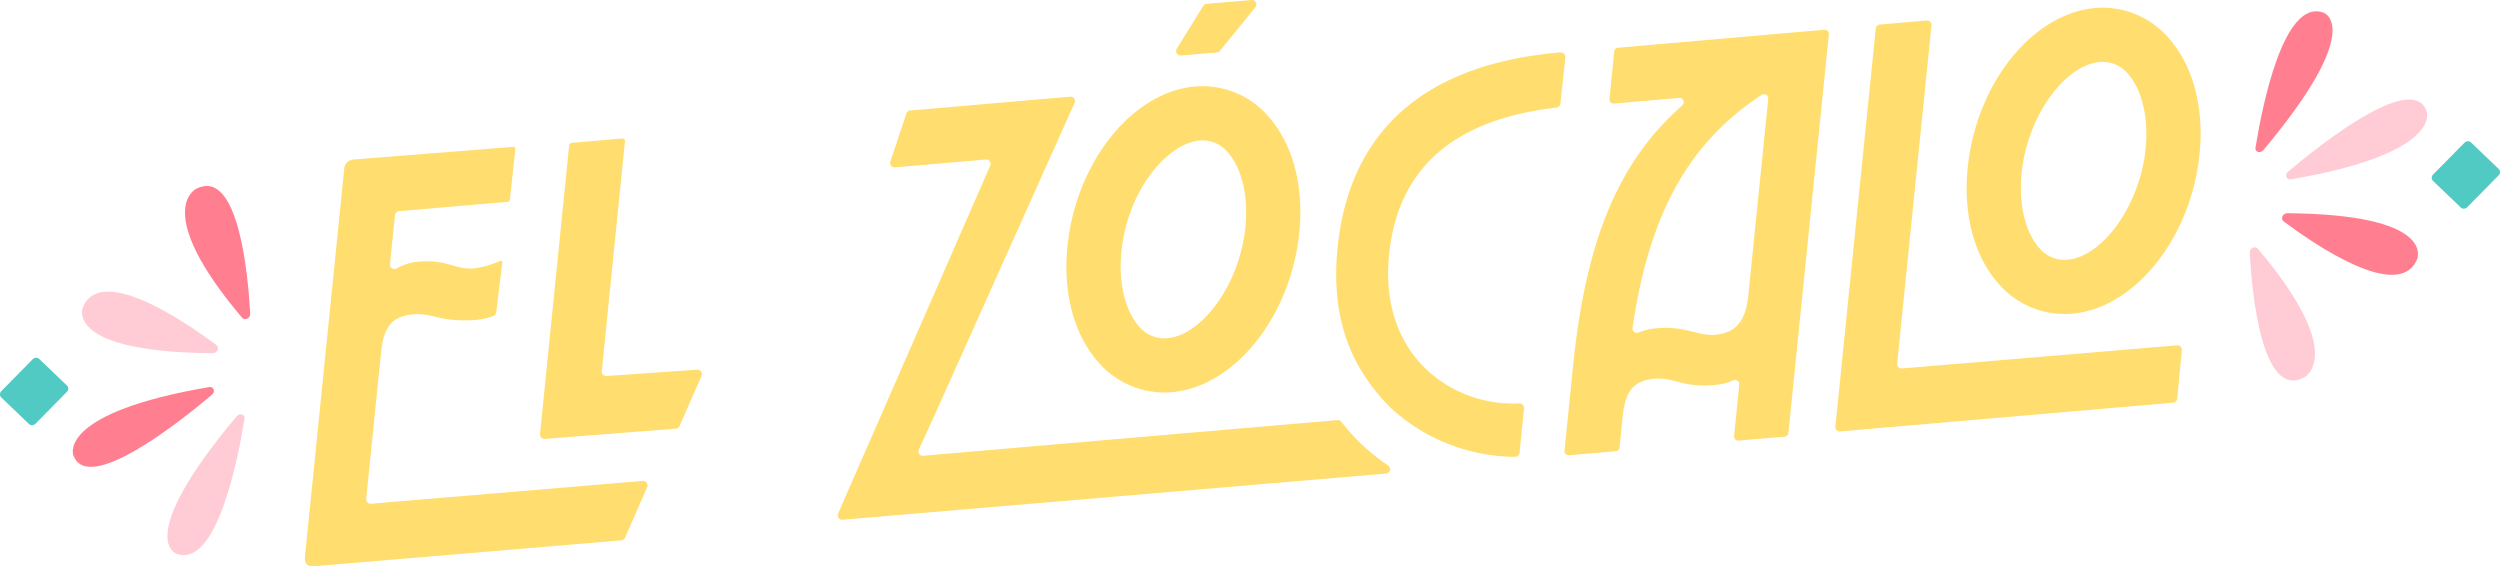 <svg xmlns="http://www.w3.org/2000/svg" viewBox="0 0 194.947 44.16"><defs><clipPath id="clip-path"><path id="Tracé_16321" data-name="Tracé 16321" d="M0-11.383h194.947v-44.16H0z" transform="translate(0 55.543)" fill="none"/></clipPath></defs><g id="Groupe_4352" data-name="Groupe 4352" transform="translate(0 56.543)"><g id="Groupe_4343" data-name="Groupe 4343" transform="translate(0 -56.543)" clip-path="url(#clip-path)"><g id="Groupe_4353" data-name="Groupe 4353"><g id="Groupe_4324" data-name="Groupe 4324" transform="translate(23.774 11.45)"><path id="Tracé_16302" data-name="Tracé 16302" d="M-6.789-6.715l-21.176 1.779a.351.351 0 0 1-.378-.385L-27.2-16.58c.168-1.654.507-2.952 2.5-3.124 1.469-.126 2.014.552 4.436.46a5.234 5.234 0 0 0 1.9-.362c.143-.058.174-.355.174-.355l.456-3.771a.114.114 0 0 0-.162-.139 7.81 7.81 0 0 1-2.019.584c-1.469.127-2.112-.718-4.316-.528a4.259 4.259 0 0 0-1.74.53.348.348 0 0 1-.516-.341l.387-3.812a.35.35 0 0 1 .319-.314l8.5-.732a.162.162 0 0 0 .142-.138l.425-3.957c.02-.161-.076-.191-.156-.185l-12.431.984a.78.78 0 0 0-.751.689L-33.118-.824c-.022.279-.041.8.677.766L-8.45-2.082a.352.352 0 0 0 .292-.209l1.721-3.934a.351.351 0 0 0-.351-.49" transform="translate(33.125 32.766)" fill="#ffde6f"/></g><g id="Groupe_4325" data-name="Groupe 4325" transform="translate(121.995 2.319)"><path id="Tracé_16303" data-name="Tracé 16303" d="M-5.222 0L-21.3 1.4a.331.331 0 0 0-.3.3l-.367 3.689a.332.332 0 0 0 .359.363l5.073-.436a.33.33 0 0 1 .246.576c-4.923 4.337-7.511 10.4-8.514 20.28l-.673 6.642a.331.331 0 0 0 .358.363l3.632-.312a.332.332 0 0 0 .3-.3l.227-2.234c.168-1.654.507-2.951 2.5-3.123 1.469-.126 2.217.708 4.631.5a4.829 4.829 0 0 0 1.512-.366.33.33 0 0 1 .468.332l-.405 4a.331.331 0 0 0 .358.363l3.579-.308a.332.332 0 0 0 .3-.3L-4.863.363A.332.332 0 0 0-5.222 0m-5.914 20.654c-.146 1.439-.56 2.954-2.554 3.126-1.47.126-2.217-.707-4.632-.5a4.82 4.82 0 0 0-1.387.327.334.334 0 0 1-.46-.352c1.335-9.242 4.6-14.577 10.072-18.181a.331.331 0 0 1 .509.313z" transform="translate(25.479 .002)" fill="#ffde6f"/></g><g id="Groupe_4326" data-name="Groupe 4326" transform="translate(143.12 1.601)"><path id="Tracé_16304" data-name="Tracé 16304" d="M-6.867-6.529l-21.45 1.8a.347.347 0 0 1-.374-.381l2.675-26.369a.347.347 0 0 0-.375-.381l-3.653.315a.347.347 0 0 0-.316.311L-33.508-.2a.348.348 0 0 0 .375.381l25.967-2.242a.347.347 0 0 0 .316-.313l.357-3.776a.347.347 0 0 0-.374-.378" transform="translate(33.51 31.858)" fill="#ffde6f"/></g><g id="Groupe_4327" data-name="Groupe 4327" transform="translate(104.195 4.084)"><path id="Tracé_16305" data-name="Tracé 16305" d="M-4.505 0c-11.014.936-16.438 6.5-17.356 15.081-.639 5.983 1.27 9.74 4.08 12.594a14.416 14.416 0 0 0 9.732 3.861.36.36 0 0 0 .363-.324l.347-3.453a.358.358 0 0 0-.355-.391 9.9 9.9 0 0 1-7.173-2.562c-2.113-1.976-3.457-5.021-2.968-9.273.894-7.766 6.647-10.478 13.02-11.233a.355.355 0 0 0 .315-.318L-4.117.4a.362.362 0 0 0-.388-.4" transform="translate(21.985 .002)" fill="#ffde6f"/></g><g id="Groupe_4328" data-name="Groupe 4328" transform="translate(65.326 7.54)"><path id="Tracé_16306" data-name="Tracé 16306" d="M-11.063-7.412a15.672 15.672 0 0 1-2.422-2 16.35 16.35 0 0 1-1.227-1.406.342.342 0 0 0-.3-.132l-32.3 2.78a.348.348 0 0 1-.346-.491l1.308-2.853 10.834-24.167a.347.347 0 0 0-.347-.488l-12.463 1.073a.347.347 0 0 0-.3.236l-1.253 3.746a.348.348 0 0 0 .359.456l7.078-.61a.347.347 0 0 1 .347.485L-53.954-3.665a.347.347 0 0 0 .347.485l42.38-3.6a.344.344 0 0 0 .163-.63" transform="translate(53.983 36.168)" fill="#ffde6f"/></g><g id="Groupe_4329" data-name="Groupe 4329" transform="translate(153.352 .602)"><path id="Tracé_16307" data-name="Tracé 16307" d="M-4.076-.626a6.8 6.8 0 0 0-5.184-2.43h-.05c-4.855.036-9.42 5.166-10.39 11.68-.582 3.894.238 7.457 2.25 9.775a6.805 6.805 0 0 0 5.185 2.431h.05c4.855-.036 9.42-5.166 10.394-11.68.582-3.894-.239-7.458-2.251-9.776M-6 8.525c-.641 4.285-3.559 8.06-6.246 8.079h-.019a2.577 2.577 0 0 1-1.994-.974c-1.166-1.344-1.65-3.789-1.263-6.381.641-4.285 3.559-8.06 6.246-8.08h.019a2.578 2.578 0 0 1 1.994.975C-6.1 3.487-5.616 5.933-6 8.525" transform="translate(19.887 3.056)" fill="#ffde6f"/></g><g id="Groupe_4330" data-name="Groupe 4330" transform="translate(42.108 10.802)"><path id="Tracé_16308" data-name="Tracé 16308" d="M-3.158-4.646l-7.063.495a.349.349 0 0 1-.371-.382l1.807-17.917a.2.2 0 0 0-.238-.22l-3.909.336a.228.228 0 0 0-.205.208L-15.408.371a.348.348 0 0 0 .374.382l10.219-.8a.347.347 0 0 0 .292-.208l1.709-3.907a.348.348 0 0 0-.343-.487" transform="translate(15.41 22.671)" fill="#ffde6f"/></g><g id="Groupe_4331" data-name="Groupe 4331" transform="translate(83.159 6.722)"><path id="Tracé_16309" data-name="Tracé 16309" d="M-.627-5.531A6.806 6.806 0 0 0 4.557-3.1h.05C9.462-3.137 14.027-8.267 15-14.781c.582-3.893-.239-7.457-2.251-9.775a6.781 6.781 0 0 0-5.235-2.431c-4.855.035-9.42 5.166-10.394 11.68-.582 3.894.239 7.458 2.251 9.776M1.3-14.683c.708-4.739 3.861-8.062 6.245-8.079h.019a2.58 2.58 0 0 1 1.995.975c1.166 1.344 1.65 3.789 1.263 6.382-.641 4.285-3.559 8.06-6.246 8.079h-.019A2.577 2.577 0 0 1 2.564-8.3C1.4-9.644.913-12.09 1.3-14.683" transform="translate(3.061 26.987)" fill="#ffde6f"/></g><g id="Groupe_4332" data-name="Groupe 4332" transform="translate(91.715)"><path id="Tracé_16310" data-name="Tracé 16310" d="M-.613-.077l3.506-.3a.348.348 0 0 1 .3.566L.423 3.586a.35.35 0 0 1-.24.126l-2.8.238a.347.347 0 0 1-.324-.529L-.879.087a.348.348 0 0 1 .266-.164" transform="translate(2.99 .377)" fill="#ffde6f"/></g></g><g id="Groupe_4333" data-name="Groupe 4333" transform="translate(0 27.895)"><path id="Tracé_16311" data-name="Tracé 16311" d="M-.586-1.335l-2.181-2.091a.351.351 0 0 1 .027-.5l2.427-2.465a.363.363 0 0 1 .5-.041l2.185 2.091a.352.352 0 0 1-.027.5L-.082-1.376a.363.363 0 0 1-.5.041" transform="translate(2.858 6.516)" fill="#51cac3"/></g><g id="Groupe_4334" data-name="Groupe 4334" transform="translate(14.425 14.502)"><path id="Tracé_16312" data-name="Tracé 16312" d="M-1.148-2.649c.207.245.65.032.632-.305-.166-3.064-.924-11.439-4.218-9.751 0 0-3.514 1.666 3.586 10.056" transform="translate(5.604 12.928)" fill="#ff7f91"/></g><g id="Groupe_4335" data-name="Groupe 4335" transform="translate(6.394 22.739)"><path id="Tracé_16313" data-name="Tracé 16313" d="M-2.7-1.076C-5.042-2.829-11.671-7.4-13.11-4.06l-.007.016c-.071.168-1.326 3.5 10.126 3.6.342 0 .545-.44.288-.633" transform="translate(13.19 5.25)" fill="#ffccd6"/></g><g id="Groupe_4336" data-name="Groupe 4336" transform="translate(13.063 32.306)"><path id="Tracé_16314" data-name="Tracé 16314" d="M-1.393-.038c.235-.281.659-.138.6.2-.5 3.118-2.172 11.69-5.312 10.525 0 0-3.365-1.107 4.708-10.729" transform="translate(6.796 .188)" fill="#ffccd6"/></g><g id="Groupe_4337" data-name="Groupe 4337" transform="translate(5.674 30.177)"><path id="Tracé_16315" data-name="Tracé 16315" d="M-2.8-.154C-5.349 2-12.532 7.69-13.622 4.554c0-.006 0-.01-.006-.015-.052-.157-.959-3.313 10.605-5.285.346-.059.5.355.222.592" transform="translate(13.664 .751)" fill="#ff7f91"/></g><g id="Groupe_4338" data-name="Groupe 4338" transform="translate(175.434 19.284)"><path id="Tracé_16316" data-name="Tracé 16316" d="M-.163-.027C-.37-.272-.813-.059-.8.278c.166 3.064.924 11.438 4.218 9.751 0 0 3.514-1.665-3.586-10.056" transform="translate(.796 .133)" fill="#ffccd6"/></g><g id="Groupe_4339" data-name="Groupe 4339" transform="translate(177.95 16.624)"><path id="Tracé_16317" data-name="Tracé 16317" d="M-.03-.163C2.308 1.59 8.938 6.162 10.377 2.821l.007-.016c.071-.168 1.327-3.5-10.126-3.6-.342 0-.545.44-.288.633" transform="translate(.146 .796)" fill="#ff7f91"/></g><g id="Groupe_4340" data-name="Groupe 4340" transform="translate(175.872 .877)"><path id="Tracé_16318" data-name="Tracé 16318" d="M-.157-2.793c-.235.281-.659.138-.6-.2.5-3.118 2.172-11.69 5.312-10.525 0 0 3.365 1.107-4.708 10.729" transform="translate(.766 13.631)" fill="#ff7f91"/></g><g id="Groupe_4341" data-name="Groupe 4341" transform="translate(178.264 7.765)"><path id="Tracé_16319" data-name="Tracé 16319" d="M-.037-1.451C2.512-3.6 9.694-9.3 10.784-6.16c0 .006 0 .01.006.015.052.157.959 3.313-10.605 5.285-.346.059-.5-.355-.222-.592" transform="translate(.182 7.082)" fill="#ffccd6"/></g><g id="Groupe_4342" data-name="Groupe 4342" transform="translate(189.625 11.011)"><path id="Tracé_16320" data-name="Tracé 16320" d="M-.786-.022l2.181 2.091a.351.351 0 0 1-.027.5l-2.427 2.464a.362.362 0 0 1-.5.041l-2.185-2.091a.351.351 0 0 1 .027-.5L-1.29.019a.363.363 0 0 1 .5-.041" transform="translate(3.835 .106)" fill="#51cac3"/></g></g></g></svg>